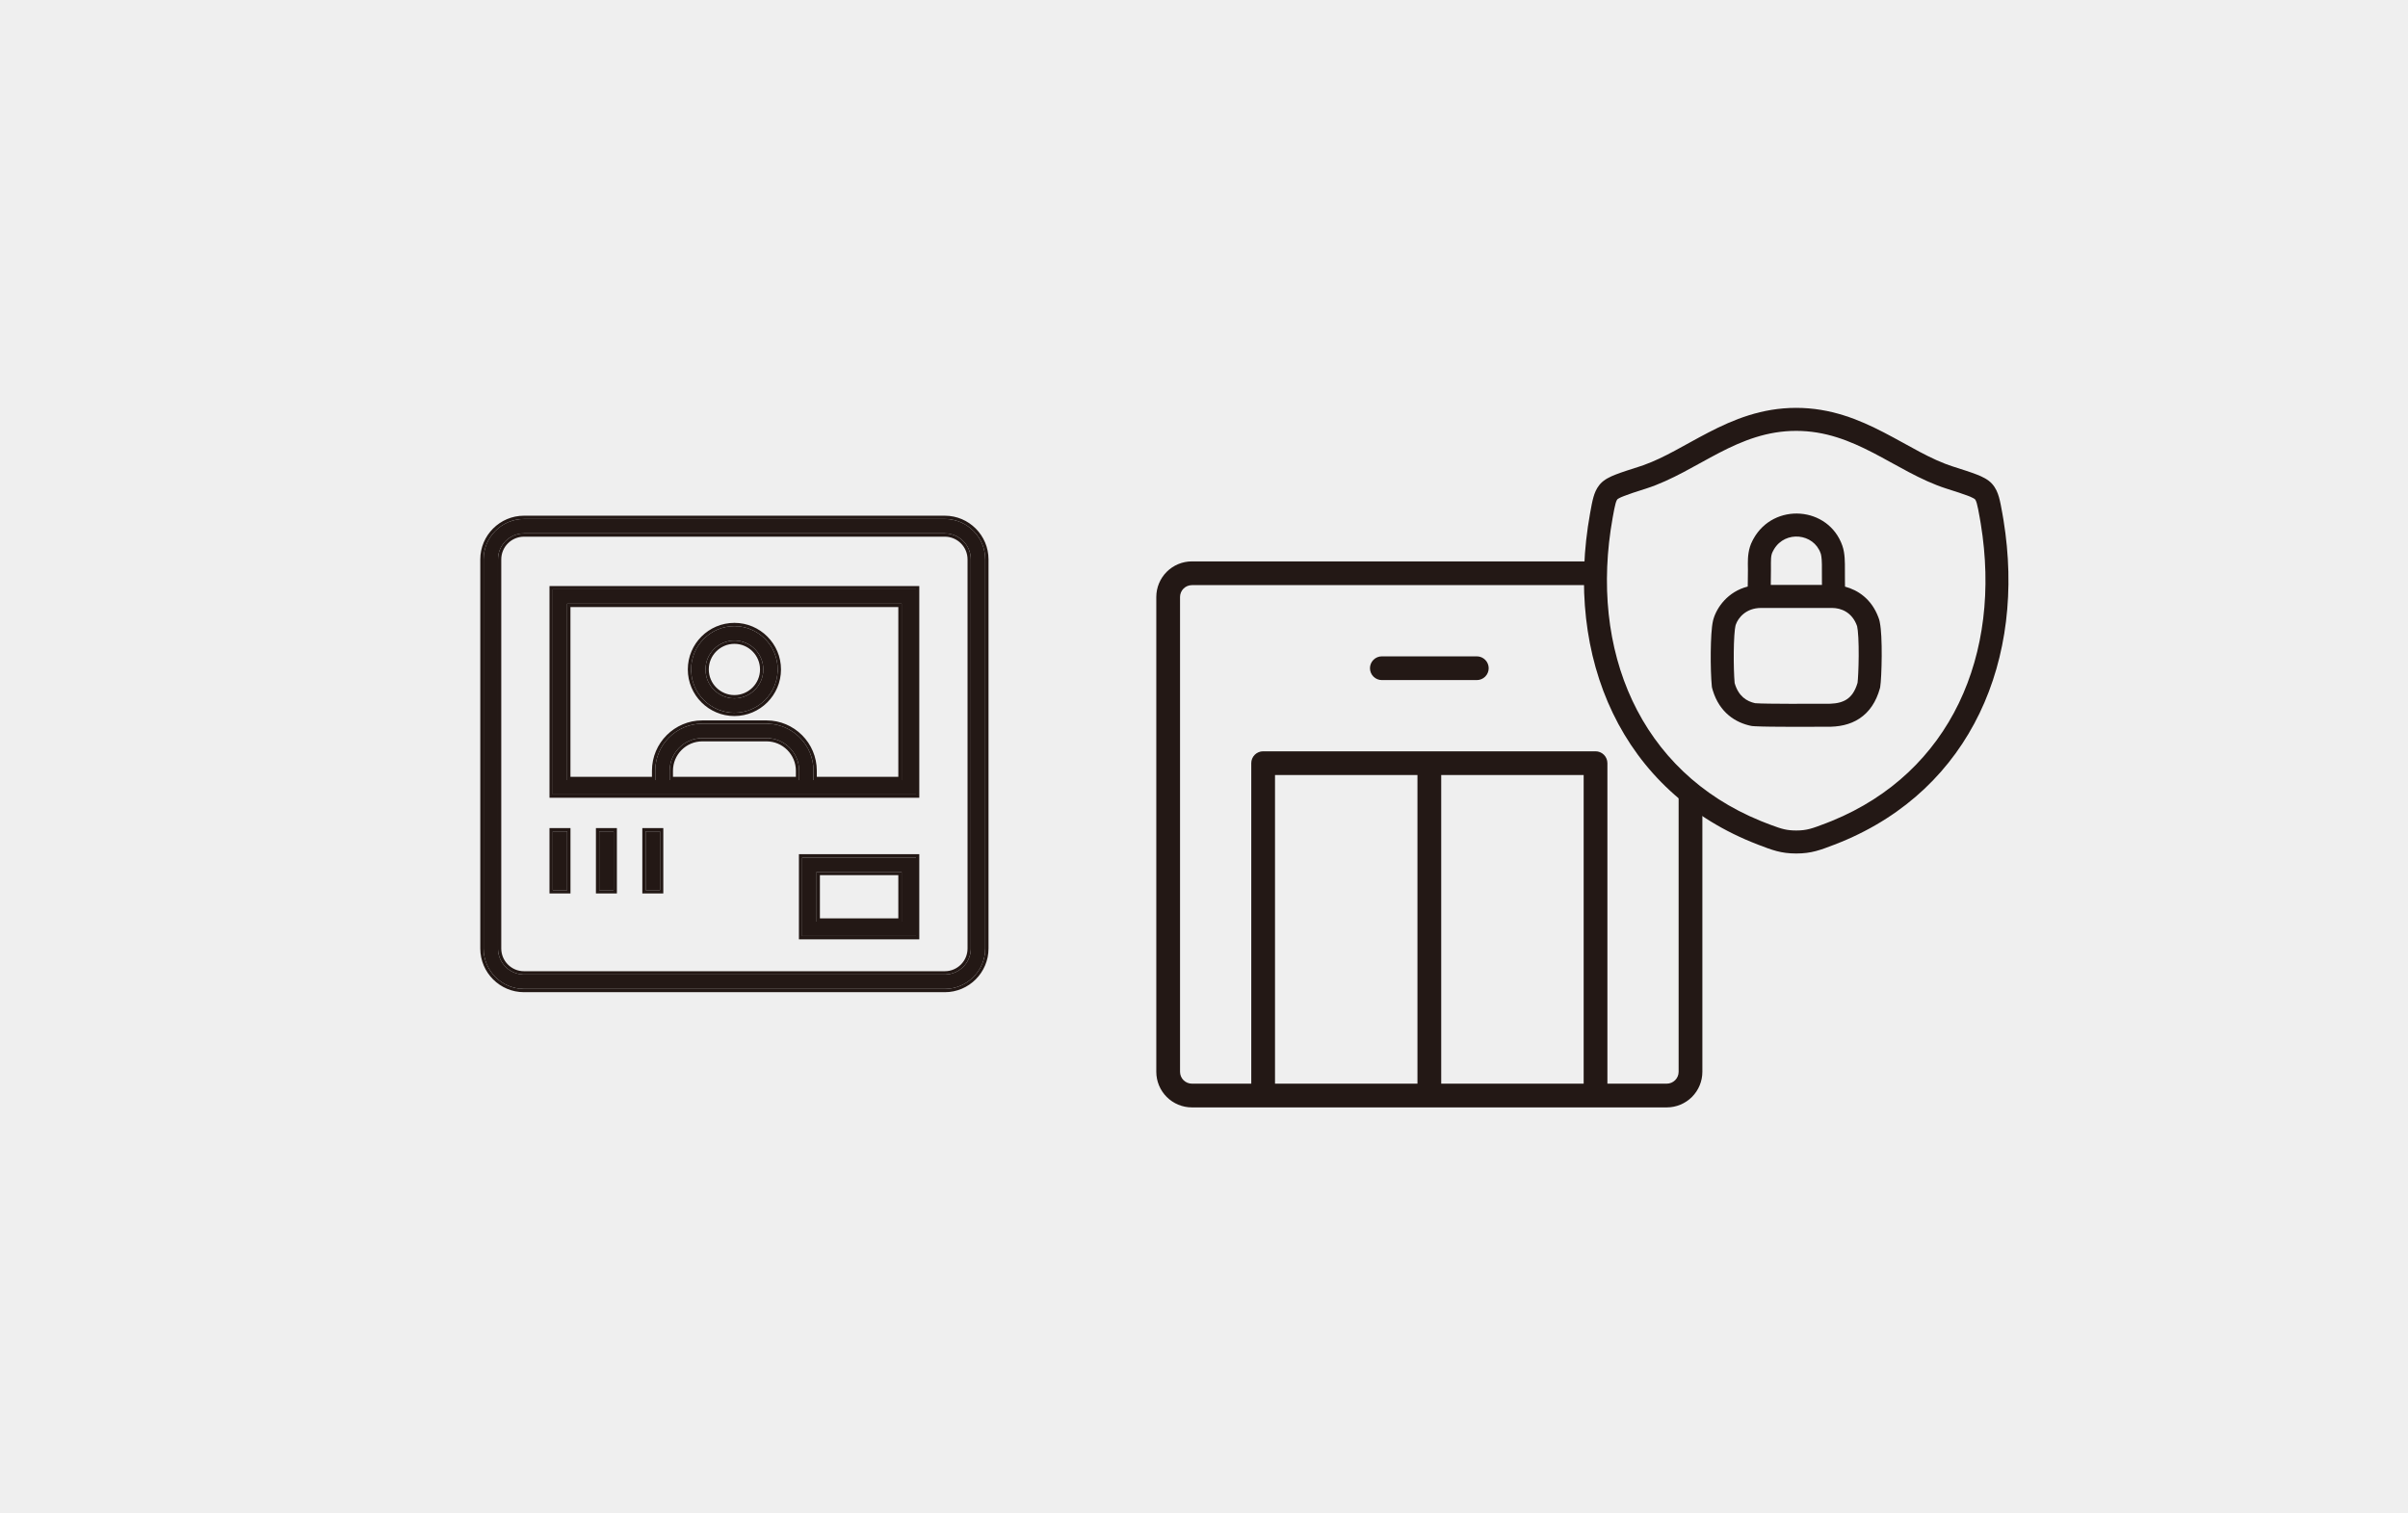 <svg width="366" height="230" viewBox="0 0 366 230" fill="none" xmlns="http://www.w3.org/2000/svg">
<rect width="366" height="230" fill="#EFEFEF"/>
<path d="M253.336 85.338H181.162C179.727 85.338 178.35 85.908 177.335 86.923C176.32 87.939 175.749 89.315 175.749 90.751V162.925C175.749 164.36 176.32 165.737 177.335 166.752C178.35 167.768 179.727 168.338 181.162 168.338H253.336C254.772 168.338 256.149 167.768 257.164 166.752C258.179 165.737 258.749 164.36 258.749 162.925V90.751C258.749 89.315 258.179 87.939 257.164 86.923C256.149 85.908 254.772 85.338 253.336 85.338ZM240.706 117.816V164.729H219.054V117.816H240.706ZM215.445 164.729H193.793V117.816H215.445V164.729ZM255.141 162.925C255.141 163.403 254.95 163.862 254.612 164.201C254.274 164.539 253.815 164.729 253.336 164.729H244.314V116.012C244.314 115.533 244.124 115.074 243.786 114.736C243.448 114.398 242.989 114.207 242.51 114.207H191.988C191.51 114.207 191.051 114.398 190.712 114.736C190.374 115.074 190.184 115.533 190.184 116.012V164.729H181.162C180.684 164.729 180.225 164.539 179.886 164.201C179.548 163.862 179.358 163.403 179.358 162.925V90.751C179.358 90.272 179.548 89.813 179.886 89.475C180.225 89.137 180.684 88.947 181.162 88.947H253.336C253.815 88.947 254.274 89.137 254.612 89.475C254.95 89.813 255.141 90.272 255.141 90.751V162.925ZM226.271 101.577C226.271 102.056 226.081 102.515 225.742 102.853C225.404 103.191 224.945 103.381 224.467 103.381H210.032C209.553 103.381 209.094 103.191 208.756 102.853C208.418 102.515 208.227 102.056 208.227 101.577C208.227 101.098 208.418 100.64 208.756 100.301C209.094 99.963 209.553 99.773 210.032 99.773H224.467C224.945 99.773 225.404 99.963 225.742 100.301C226.081 100.64 226.271 101.098 226.271 101.577Z" fill="#231815"/>
<path d="M273.005 63.749C263.343 63.749 257.079 70.234 249.672 72.599C246.659 73.562 245.152 74.041 244.542 74.719C243.932 75.393 243.755 76.386 243.398 78.365C239.576 99.552 247.928 119.14 267.843 126.766C269.979 127.585 271.049 127.993 273.015 127.993C274.981 127.993 276.053 127.582 278.193 126.762C298.105 119.14 306.447 99.552 302.625 78.365C302.268 76.386 302.088 75.393 301.478 74.715C300.868 74.038 299.364 73.559 296.351 72.599C288.941 70.234 282.667 63.749 273.005 63.749Z" fill="#EFEFEF"/>
<path d="M273.005 62C278.25 62 282.531 63.769 286.327 65.734C290.239 67.759 293.365 69.81 296.883 70.932L298.889 71.579C299.484 71.777 300.006 71.959 300.453 72.134C301.297 72.464 302.174 72.874 302.778 73.545C303.329 74.157 303.624 74.855 303.828 75.572C304.024 76.255 304.174 77.099 304.346 78.054L304.521 79.076C307.955 100.169 299.635 119.896 279.787 128.013L278.818 128.396C276.676 129.216 275.335 129.742 273.015 129.742C270.696 129.742 269.359 129.22 267.217 128.399V128.398C246.344 120.405 237.741 99.871 241.677 78.054L241.926 76.713C242.009 76.297 242.096 75.915 242.193 75.574C242.371 74.948 242.619 74.333 243.049 73.779L243.245 73.545C243.849 72.876 244.726 72.467 245.568 72.137C246.462 71.787 247.657 71.406 249.139 70.932H249.14L249.795 70.711C253.05 69.554 256.024 67.633 259.688 65.735C263.482 63.769 267.761 62 273.005 62ZM273.005 65.498C268.588 65.498 264.903 66.972 261.297 68.84C257.808 70.648 254.095 73.022 250.204 74.264L250.204 74.265C248.673 74.754 247.609 75.095 246.844 75.395C246.467 75.542 246.212 75.661 246.039 75.759C245.91 75.833 245.855 75.878 245.842 75.889L245.839 75.892C245.783 75.954 245.684 76.088 245.558 76.531C245.49 76.77 245.426 77.049 245.357 77.397L245.119 78.675C241.469 98.912 249.261 117.29 267.588 124.784L268.469 125.132L268.47 125.133L269.21 125.415C270.813 126.018 271.604 126.244 273.015 126.244C274.627 126.244 275.432 125.947 277.568 125.129V125.129L278.448 124.781C296.48 117.41 304.304 99.493 301.068 79.638L300.903 78.675C300.719 77.652 300.601 77.01 300.464 76.533C300.338 76.089 300.237 75.951 300.178 75.886C300.193 75.902 300.154 75.854 299.981 75.756C299.808 75.658 299.554 75.539 299.178 75.392C298.415 75.093 297.351 74.753 295.82 74.265H295.819C291.927 73.023 288.211 70.649 284.719 68.841C281.11 66.973 277.423 65.498 273.005 65.498Z" fill="#231815"/>
<path d="M266.503 81.93C269.586 76.325 277.921 76.939 280.027 82.955H280.025C280.243 83.56 280.332 84.234 280.374 84.815C280.417 85.424 280.418 86.063 280.413 86.627L280.414 86.628C280.409 87.325 280.414 87.989 280.42 88.478C280.423 88.722 280.426 88.923 280.428 89.061C280.429 89.106 280.429 89.145 280.43 89.176C282.399 89.695 284.449 91.058 285.487 93.8L285.616 94.164L285.652 94.29L285.71 94.548C285.837 95.175 285.907 95.966 285.948 96.749C285.997 97.679 286.012 98.727 286.006 99.736C285.994 101.694 285.9 103.71 285.777 104.446C285.767 104.507 285.753 104.567 285.737 104.626C285.168 106.675 284.14 108.228 282.63 109.224C281.153 110.199 279.418 110.506 277.67 110.475C275.741 110.475 269.099 110.527 266.766 110.4L266.358 110.371L266.163 110.343C263.811 109.863 261.364 108.342 260.332 104.944L260.236 104.609C260.224 104.564 260.214 104.518 260.206 104.472L260.186 104.332C260.061 103.083 260.003 101.034 260.023 99.129C260.033 98.168 260.063 97.219 260.116 96.401C260.167 95.621 260.245 94.843 260.383 94.29L260.439 94.088C260.954 92.33 262.619 89.928 265.643 89.163C265.646 88.991 265.65 88.714 265.655 88.389C265.662 87.918 265.67 87.302 265.673 86.616L265.661 85.71C265.656 84.702 265.727 83.401 266.361 82.202L266.503 81.93ZM267.67 92.416C265.348 92.416 264.17 93.962 263.833 94.949L263.777 95.139C263.723 95.357 263.657 95.856 263.606 96.629C263.558 97.365 263.53 98.246 263.521 99.165C263.503 100.932 263.556 102.745 263.653 103.831C264.229 105.835 265.477 106.607 266.766 106.894C268.568 107.029 275.52 106.977 277.692 106.977L277.724 106.977L278.207 106.974C279.292 106.938 280.101 106.702 280.703 106.304C281.346 105.88 281.941 105.147 282.336 103.792C282.405 103.263 282.496 101.601 282.508 99.715C282.514 98.748 282.498 97.772 282.454 96.932C282.41 96.1 282.34 95.506 282.268 95.188C281.527 93.058 279.824 92.416 278.462 92.416H267.67ZM276.725 84.111C275.661 81.07 271.368 80.609 269.645 83.483L269.486 83.772L269.461 83.821C269.118 84.453 269.171 85.093 269.171 86.616V86.624C269.166 87.684 269.153 88.464 269.146 88.918H276.928C276.927 88.804 276.924 88.67 276.922 88.52C276.916 88.016 276.911 87.33 276.916 86.604V86.601L276.915 85.8C276.91 85.543 276.901 85.297 276.884 85.066C276.858 84.704 276.817 84.446 276.776 84.276L276.734 84.135C276.731 84.127 276.728 84.119 276.725 84.111Z" fill="#231815"/>
<path d="M143.605 78.893H79.644C76.257 78.893 73.5 81.65 73.5 85.037V144.181C73.5 147.568 76.257 150.325 79.644 150.325H143.605C146.992 150.325 149.749 147.568 149.749 144.181V85.037C149.749 81.65 146.992 78.893 143.605 78.893ZM147.561 144.181C147.561 146.363 145.787 148.137 143.605 148.137H79.644C77.462 148.137 75.688 146.363 75.688 144.181V85.037C75.688 82.855 77.462 81.081 79.644 81.081H143.605C145.787 81.081 147.561 82.855 147.561 85.037V144.181Z" fill="#231815"/>
<path d="M73 144.181V85.037C73 81.374 75.981 78.393 79.644 78.393V78.893C76.257 78.893 73.5 81.65 73.5 85.037V144.181L73.508 144.497C73.667 147.633 76.192 150.157 79.328 150.317L79.644 150.325H143.605C146.886 150.325 149.576 147.737 149.741 144.497L149.749 144.181V85.037C149.749 81.756 147.162 79.066 143.921 78.901L143.605 78.893V78.393C147.268 78.393 150.249 81.374 150.249 85.037V144.181C150.249 147.844 147.268 150.825 143.605 150.825H79.644C75.981 150.825 73 147.844 73 144.181ZM143.605 147.637V148.137H79.644V147.637H143.605ZM147.061 144.181V85.037C147.06 83.131 145.511 81.582 143.605 81.582H79.644C77.738 81.582 76.189 83.131 76.189 85.037V144.181C76.189 146.086 77.738 147.637 79.644 147.637V148.137L79.44 148.131C77.42 148.029 75.796 146.404 75.693 144.384L75.689 144.181V85.037C75.689 82.923 77.353 81.192 79.44 81.086L79.644 81.082H143.605L143.809 81.086C145.896 81.192 147.56 82.923 147.561 85.037V144.181L147.556 144.384C147.453 146.404 145.829 148.029 143.809 148.131L143.605 148.137V147.637C145.511 147.637 147.061 146.086 147.061 144.181ZM143.605 78.393V78.893H79.644V78.393H143.605Z" fill="#231815"/>
<path d="M84.02 120.771H139.226V89.588H84.02V120.771ZM121.465 118.583H101.788V117.162C101.788 114.425 104.016 112.197 106.753 112.197H116.503C119.239 112.197 121.468 114.425 121.468 117.162V118.583H121.465ZM86.208 91.776H137.038V118.583H123.649V117.162C123.649 113.217 120.441 110.009 116.496 110.009H106.747C102.801 110.009 99.593 113.217 99.593 117.162V118.583H86.205V91.776H86.208Z" fill="#231815"/>
<path d="M139.226 120.771V89.588H84.02V120.771H139.226ZM137.038 91.776V118.583H123.649V117.162C123.649 113.34 120.639 110.21 116.864 110.018L116.496 110.009V109.509C120.717 109.509 124.149 112.941 124.149 117.162V118.083H136.538V92.276H86.705V118.083H99.093V117.162C99.093 112.941 102.525 109.509 106.747 109.509V110.009C102.801 110.009 99.593 113.217 99.593 117.162V118.583H86.205V91.776H137.038ZM120.968 117.162C120.968 114.701 118.963 112.696 116.502 112.696H106.753C104.293 112.696 102.288 114.701 102.288 117.162V118.083H120.968V117.162ZM116.496 109.509V110.009H106.747V109.509H116.496ZM121.468 118.583H101.788V117.162C101.788 114.511 103.88 112.336 106.499 112.203L106.753 112.196H116.502L116.757 112.203C119.376 112.336 121.468 114.511 121.468 117.162V118.583ZM139.726 121.271H83.52V89.088H139.726V121.271Z" fill="#231815"/>
<path d="M121.932 142.292H139.226V130.345H121.932V142.292ZM124.121 132.533H137.038V140.104H124.121V132.533Z" fill="#231815"/>
<path d="M139.225 142.292V130.345H121.932V142.292H139.225ZM137.038 132.533V140.104H124.121V132.533H137.038ZM124.621 139.604H136.538V133.033H124.621V139.604ZM139.725 142.792H121.432V129.845H139.725V142.792Z" fill="#231815"/>
<path d="M86.208 126.379H84.02V135.314H86.208V126.379Z" fill="#231815"/>
<path d="M86.209 135.314V126.379H84.02V135.314H86.209ZM86.709 135.814H83.52V125.879H86.709V135.814Z" fill="#231815"/>
<path d="M93.264 126.379H91.076V135.314H93.264V126.379Z" fill="#231815"/>
<path d="M93.264 135.314V126.379H91.076V135.314H93.264ZM93.764 135.814H90.576V125.879H93.764V135.814Z" fill="#231815"/>
<path d="M100.317 126.379H98.129V135.314H100.317V126.379Z" fill="#231815"/>
<path d="M100.317 135.314V126.379H98.129V135.314H100.317ZM100.817 135.814H97.629V125.879H100.817V135.814Z" fill="#231815"/>
<path d="M111.625 108.346C115.254 108.346 118.206 105.393 118.206 101.764C118.206 98.135 115.254 95.183 111.625 95.183C107.996 95.183 105.043 98.135 105.043 101.764C105.043 105.393 107.996 108.346 111.625 108.346ZM111.625 97.371C114.045 97.371 116.018 99.341 116.018 101.764C116.018 104.188 114.048 106.158 111.625 106.158C109.201 106.158 107.231 104.188 107.231 101.764C107.231 99.341 109.201 97.371 111.625 97.371Z" fill="#231815"/>
<path d="M118.206 101.764C118.206 98.249 115.435 95.369 111.963 95.192L111.624 95.183C107.995 95.183 105.043 98.135 105.043 101.764L105.052 102.103C105.223 105.463 107.926 108.167 111.286 108.337L111.624 108.346C115.14 108.346 118.021 105.575 118.197 102.103L118.206 101.764ZM115.518 101.764C115.518 99.617 113.769 97.872 111.624 97.872C109.477 97.872 107.732 99.617 107.732 101.764C107.732 103.912 109.477 105.658 111.624 105.658V106.158L111.399 106.152C109.154 106.038 107.352 104.235 107.237 101.991L107.232 101.764C107.232 99.341 109.201 97.372 111.624 97.372L111.85 97.377C114.166 97.495 116.018 99.416 116.018 101.764L116.012 101.991C115.894 104.31 113.972 106.158 111.624 106.158V105.658C113.772 105.658 115.518 103.912 115.518 101.764ZM118.706 101.764C118.706 105.669 115.529 108.846 111.624 108.846C107.719 108.846 104.543 105.669 104.543 101.764C104.543 97.859 107.719 94.683 111.624 94.683C115.529 94.683 118.706 97.859 118.706 101.764Z" fill="#231815"/>
</svg>
